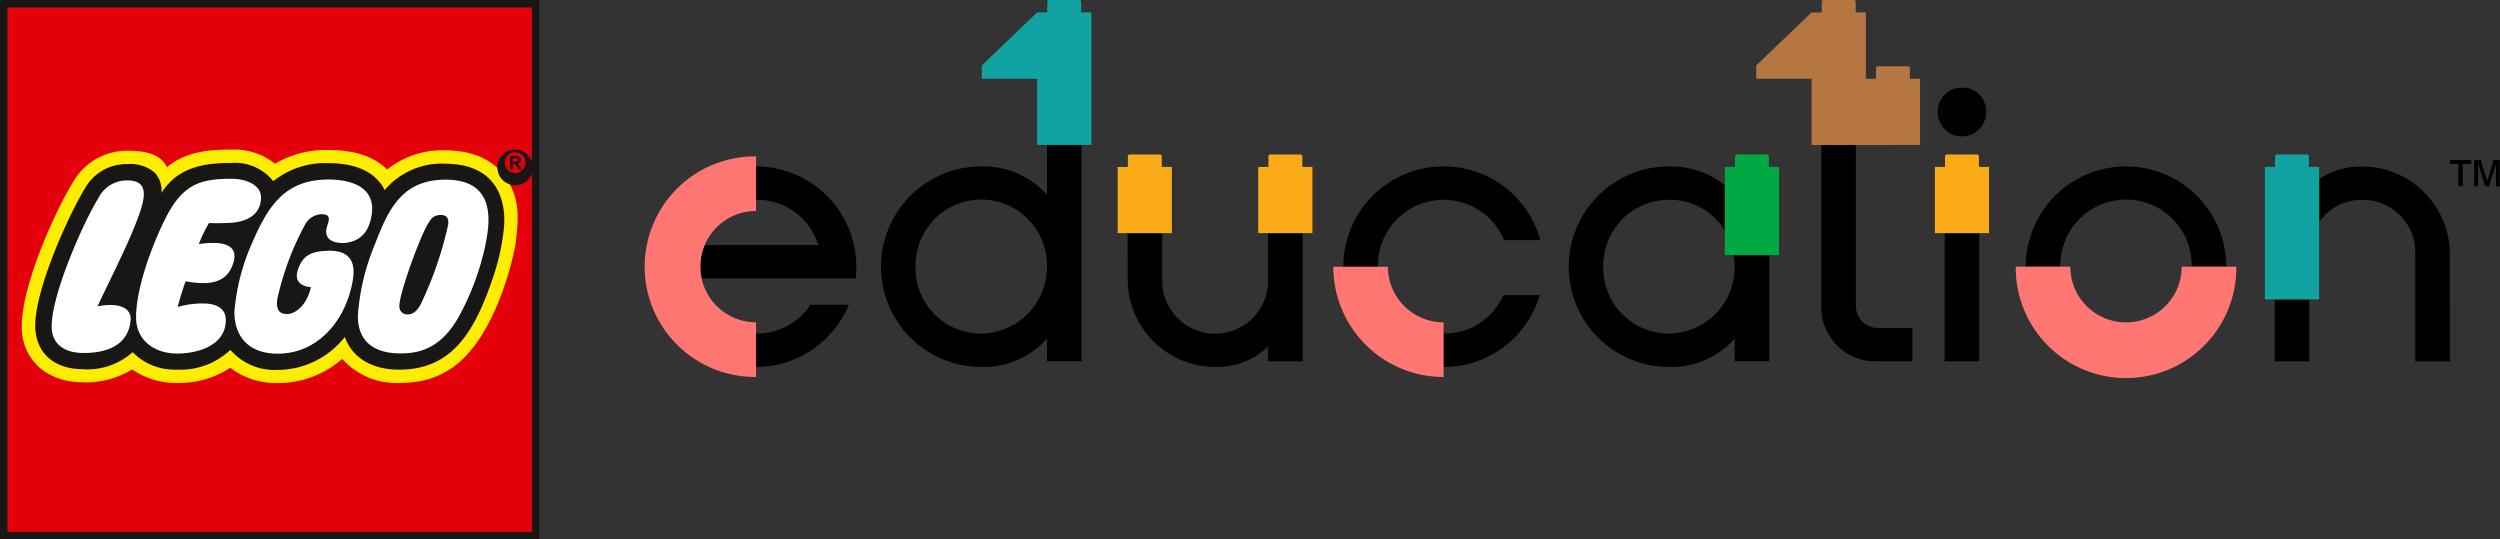 <svg id="LEGO-Education" xmlns="http://www.w3.org/2000/svg" width="235.266" height="50.755" viewBox="0 0 235.266 50.755">
  <rect x="0" y="0" width="235.266" height="50.755" fill="#333333" stroke="none"/>
  <path id="Path_190" data-name="Path 190" d="M.163.16V50.236H50.24V.16Z" transform="translate(0.181 0.179)" fill="#fff"/>
  <path id="Path_191" data-name="Path 191" d="M.163.16V50.236H50.24V.16ZM46.908,20.976a20.115,20.115,0,0,1-1.017,4.8c-1.761,5.232-3.8,8.475-8.532,8.475-1.391,0-3.861-.37-4.771-2.846l-.215-.587-.388.491a7.7,7.7,0,0,1-6.028,2.965,5.143,5.143,0,0,1-4.19-1.748l-.258-.316-.273.3a6.416,6.416,0,0,1-4.786,1.74,5.187,5.187,0,0,1-3.894-1.531l-.248-.269-.258.261A6.112,6.112,0,0,1,7.439,34.2c-2.431-.058-3.911-1.414-3.959-3.632-.074-3.416,3.235-10.607,4.6-12.793a4.119,4.119,0,0,1,3.737-2.168,3.073,3.073,0,0,1,2.315.708A2.162,2.162,0,0,1,14.662,18l.046,1.138.6-.967c1.452-2.34,3.858-2.662,6.243-2.662a4.328,4.328,0,0,1,3.684,1.553l.215.347.311-.265a7.5,7.5,0,0,1,4.88-1.619c2.094,0,3.617.521,4.525,1.548a2.9,2.9,0,0,1,.533.8l.233.489.349-.413a6.725,6.725,0,0,1,5.4-2.368A5.315,5.315,0,0,1,45.7,16.982a5.372,5.372,0,0,1,1.2,4Z" transform="translate(0.181 0.179)" fill="#ffed00"/>
  <path id="Path_192" data-name="Path 192" d="M.163.16V50.236H50.24V.16ZM48.318,22.9a28.623,28.623,0,0,1-2.113,6.549c-1.755,3.617-4.1,6.4-8.621,6.4a6.825,6.825,0,0,1-5.561-2.251,9.091,9.091,0,0,1-6.072,2.27,7.092,7.092,0,0,1-4.467-1.437,8.676,8.676,0,0,1-5,1.425,7.159,7.159,0,0,1-4.225-1.268A8.358,8.358,0,0,1,7.4,35.791c-3.235-.076-5.469-2.128-5.532-5.107-.086-3.957,3.248-11.2,4.819-13.708a5.832,5.832,0,0,1,5.168-2.97c2.386,0,3.251.683,3.676,1.55,1.841-1.564,4.281-1.654,6.02-1.654A6.159,6.159,0,0,1,25.7,15.227a9.388,9.388,0,0,1,4.968-1.29c2.471,0,4.3.572,5.585,1.839A8.3,8.3,0,0,1,41.7,13.967c2.767,0,4.586,1,5.656,2.486,1.51,2.1,1.24,4.209.962,6.441Z" transform="translate(0.181 0.179)" fill="#e3000b"/>
  <path id="Path_193" data-name="Path 193" d="M0,0V50.755H50.754V0ZM50.056.7V50.056H.7V.7Z" fill="#181716"/>
  <path id="Path_194" data-name="Path 194" d="M23.341,7.8V7.455h.235c.172,0,.26.06.26.17,0,.088-.058.174-.232.174h-.263Zm.842.716-.145-.253c-.127-.222-.162-.256-.27-.294V7.963a.35.35,0,0,0,.341-.352c0-.2-.127-.352-.4-.352h-.629v1.26h.26V8h.048a.248.248,0,0,1,.207.063,1.153,1.153,0,0,1,.172.246l.1.207h.314ZM23.562,6.9a.977.977,0,1,1-.974.981v0a.976.976,0,0,1,.974-.976Zm0-.241a1.671,1.671,0,1,0,.007,0h-.008Z" transform="translate(24.914 7.428)" fill="#181716"/>
  <path id="Path_195" data-name="Path 195" d="M40.11,7.316a7.053,7.053,0,0,0-5.662,2.492,3.263,3.263,0,0,0-.585-.876c-1-1.136-2.619-1.665-4.786-1.665a7.808,7.808,0,0,0-5.107,1.7A4.623,4.623,0,0,0,19.988,7.25c-2.39,0-4.994.337-6.539,2.829a2.491,2.491,0,0,0-.622-1.9,3.47,3.47,0,0,0-2.568-.817A4.445,4.445,0,0,0,6.224,9.693C4.841,11.9,1.492,19.162,1.569,22.679c.048,2.272,1.573,3.909,4.3,3.974a6.44,6.44,0,0,0,4.867-1.592A5.521,5.521,0,0,0,14.889,26.7a6.832,6.832,0,0,0,5.045-1.856A5.494,5.494,0,0,0,24.4,26.728a8.05,8.05,0,0,0,6.3-3.1c.809,2.2,2.861,3.076,5.1,3.076,4.91,0,7.066-3.375,8.862-8.713A20.473,20.473,0,0,0,45.7,13.1c.149-2.808-1.038-5.776-5.581-5.776ZM7.446,20.735c2.54-.442,3.178.478,3.1,1.328-.24,2.545-2.575,3.116-4.6,3.068-1.47-.036-2.793-.708-2.829-2.416-.065-2.987,2.982-9.9,4.417-12.189A2.957,2.957,0,0,1,10.287,8.9c1.22,0,1.521.627,1.5,1.376-.051,2-3.284,8.083-4.346,10.46Zm8.272-2.347c-.169.455-.486,1.407-.744,2.418a8.232,8.232,0,0,1,2.53-.327c1.22.03,2,.537,2,1.544,0,2.446-2.7,3.165-4.579,3.165-2.061,0-3.868-1.172-3.868-3.425,0-2.641,1.432-6.645,2.775-9.31,1.649-3.274,3.334-3.711,6.238-3.711,1.276,0,2.745.546,2.745,1.75,0,1.67-1.414,2.307-2.816,2.386a19.679,19.679,0,0,1-2.072.028,11.747,11.747,0,0,0-.962,1.978c2.6-.365,3.7.225,3.259,1.727C19.63,18.639,17.871,18.773,15.718,18.388Zm12.773-6.314a1.845,1.845,0,0,0-1.5.926,26.717,26.717,0,0,0-2.638,7.033c-.174,1.192.341,1.436.9,1.436.9,0,1.913-.954,2.259-2.53,0,0-1.718-.041-1.244-1.565.46-1.478,1.333-1.8,2.78-1.857,2.851-.116,2.57,1.989,2.342,3.11-.741,3.645-3.335,6.573-7.005,6.573-2.512,0-4.073-1.389-4.073-3.952a19.8,19.8,0,0,1,1.624-6.369c1.528-3.57,3.131-6.067,7.213-6.067,2.449,0,4.382.88,4.1,3.175-.208,1.683-1.052,2.674-2.583,2.793-.43.033-2.181-.01-1.6-1.669.2-.58.286-1.035-.576-1.035ZM43.91,15.087a24.673,24.673,0,0,1-2.456,6.587c-1.718,3.092-3.807,3.524-5.631,3.5s-3.878-.695-3.894-3.509a21.033,21.033,0,0,1,1.6-6.739c1.29-3.387,2.606-6.148,6.768-6.1,4.857.06,3.992,4.376,3.613,6.256ZM40.447,12.97A34.093,34.093,0,0,1,37.819,20.6c-.293.5-.622.906-1.217.906a.735.735,0,0,1-.764-.7v-.083c-.038-1.169,2.11-7.038,2.844-7.989a1.141,1.141,0,0,1,1.106-.58c.608,0,.671.445.656.824Z" transform="translate(1.747 8.083)" fill="#181716"/>
  <path id="Path_196" data-name="Path 196" d="M50.177,10.376h3.254V14.73a4.984,4.984,0,1,0,9.965,0V10.376h3.254V22.435H63.4v-1.4a6.917,6.917,0,0,1-4.982,1.931,8.264,8.264,0,0,1-8.229-7.916Z" transform="translate(55.937 11.567)"/>
  <path id="Path_197" data-name="Path 197" d="M109.015,16.842a9.436,9.436,0,0,0-18.872,0H93.4a6.183,6.183,0,1,1,12.363,0Z" transform="translate(100.492 8.256)"/>
  <path id="Path_198" data-name="Path 198" d="M89.789,10.376H86.535V22.435h3.254Z" transform="translate(96.47 11.567)"/>
  <path id="Path_199" data-name="Path 199" d="M84.294,21.612V6.451H81.046V21.725a5.091,5.091,0,0,0,5.085,5.085h3.483V23.668H86.35A2.056,2.056,0,0,1,84.3,21.614Z" transform="translate(90.351 7.192)"/>
  <path id="Path_200" data-name="Path 200" d="M88.487,3.9A2.233,2.233,0,0,0,86.229,6.16a2.275,2.275,0,1,0,4.549,0A2.2,2.2,0,0,0,88.487,3.9Z" transform="translate(96.129 4.351)"/>
  <path id="Path_201" data-name="Path 201" d="M54.822,6.451v4.68A8,8,0,0,0,48.64,8.469a9.436,9.436,0,1,0,0,18.872,8,8,0,0,0,6.182-2.662v2.128h3.254V6.451ZM48.639,24.2a6.143,6.143,0,0,1-6.182-6.294,6.183,6.183,0,1,1,12.363,0A6.256,6.256,0,0,1,48.639,24.2Z" transform="translate(43.705 7.192)"/>
  <path id="Path_202" data-name="Path 202" d="M64.239,19.894a9.439,9.439,0,0,0,9.054-6.762H69.862a6.044,6.044,0,0,1-5.623,3.62Z" transform="translate(71.614 14.64)"/>
  <path id="Path_203" data-name="Path 203" d="M59.777,16.842a9.44,9.44,0,0,1,18.543-2.5H74.912a6.18,6.18,0,0,0-11.88,2.5Z" transform="translate(66.64 8.256)"/>
  <path id="Path_204" data-name="Path 204" d="M111.308,9.593V7.124h.6l.624,1.971.6-1.971h.592V9.593h-.374V7.52l-.637,2.072h-.372l-.664-2.1v2.1Zm-1.493,0v-2.1h-.8V7.124h2.018v.367h-.8v2.1h-.414Z" transform="translate(121.532 7.941)"/>
  <path id="Path_205" data-name="Path 205" d="M85.423,16.842a6.256,6.256,0,0,1-6.182,6.294,6.172,6.172,0,0,1-6.182-6.294,6.173,6.173,0,0,1,6.182-6.294A6.044,6.044,0,0,1,84.5,13.435V9.175a8.178,8.178,0,0,0-5.256-1.769,9.436,9.436,0,1,0,0,18.872,8,8,0,0,0,6.182-2.663v2.128h3.254V15.751H85.337a6.907,6.907,0,0,1,.086,1.09Z" transform="translate(77.82 8.256)"/>
  <path id="Path_206" data-name="Path 206" d="M115.5,25.743l-.008-10.418a8.267,8.267,0,0,0-8.229-7.916,7.309,7.309,0,0,0-4.06,1.166v4.042a4.876,4.876,0,0,1,4.06-2.067,4.93,4.93,0,0,1,4.982,5.1v10.1H115.5Z" transform="translate(115.046 8.259)"/>
  <path id="Path_207" data-name="Path 207" d="M104.478,13.324h-3.255v5.824h3.255Z" transform="translate(112.844 14.854)"/>
  <path id="Path_208" data-name="Path 208" d="M46.085,8.735V8.73h-.005Z" transform="translate(51.37 9.732)" fill="#fff"/>
  <path id="Path_209" data-name="Path 209" d="M45.842,16.842a9.447,9.447,0,0,0-9.436-9.436v3.142A6.013,6.013,0,0,1,42.266,14.8H31.583a5.211,5.211,0,0,0-.3,3.142H45.779C45.807,17.674,45.842,17.249,45.842,16.842Z" transform="translate(34.745 8.256)"/>
  <path id="Path_210" data-name="Path 210" d="M39.949,16.991a9.684,9.684,0,0,0,2.431-3.431H38.772a6.065,6.065,0,0,1-5.128,2.715v3.142a9.411,9.411,0,0,0,6.305-2.428Z" transform="translate(37.506 15.116)"/>
  <path id="Path_211" data-name="Path 211" d="M76.752,16.344v-8.3h.957V7.057a.181.181,0,0,1,.182-.182h2.826a.181.181,0,0,1,.182.182v.987h.958v8.3Z" transform="translate(85.564 7.664)" fill="#00a843"/>
  <path id="Path_212" data-name="Path 212" d="M64.472,11.869H59.331A10.378,10.378,0,0,0,69.709,22.248V17.106a5.239,5.239,0,0,1-5.239-5.239Z" transform="translate(66.142 13.23)" fill="#ff7673"/>
  <path id="Path_213" data-name="Path 213" d="M105.316,11.868a5.239,5.239,0,0,1-10.478,0H89.7a10.379,10.379,0,1,0,20.757,0h-5.138Z" transform="translate(99.994 13.23)" fill="#ff7673"/>
  <path id="Path_214" data-name="Path 214" d="M90.245,8.044V7.057a.181.181,0,0,0-.182-.182H87.236a.181.181,0,0,0-.182.182v.987H86.1v6.234h5.1V8.044Z" transform="translate(95.982 7.664)" fill="#fbab18"/>
  <path id="Path_215" data-name="Path 215" d="M104.931,7.057a.181.181,0,0,0-.182-.182h-2.825a.181.181,0,0,0-.182.182v.987h-.958V20.513h5.105V8.044h-.958Z" transform="translate(112.355 7.664)" fill="#11a3a1"/>
  <path id="Path_216" data-name="Path 216" d="M60.137,8.044V7.057a.181.181,0,0,0-.182-.182H57.129a.181.181,0,0,0-.182.182v.987H55.99v6.234h5.1V8.044Z" transform="translate(62.418 7.664)" fill="#fbab18"/>
  <path id="Path_217" data-name="Path 217" d="M53.883,8.044V7.057a.181.181,0,0,0-.182-.182H50.875a.181.181,0,0,0-.182.182v.987h-.958v6.234h5.1V8.044Z" transform="translate(55.446 7.664)" fill="#fbab18"/>
  <path id="Path_218" data-name="Path 218" d="M83.359,13.643V7.409H78.15V6.16l5.206-4.989h.959V.182A.181.181,0,0,1,84.5,0h2.829a.182.182,0,0,1,.182.182v.987h.956V7.409h.958V6.421a.181.181,0,0,1,.182-.182H92.43a.181.181,0,0,1,.182.182v.987h.957v6.234Z" transform="translate(87.122)" fill="#b67641"/>
  <path id="Path_219" data-name="Path 219" d="M53.045,1.169V.182A.181.181,0,0,0,52.863,0H50.033a.182.182,0,0,0-.182.182v.987h-.957L43.688,6.158V7.407H48.9v6.234H54V1.169Z" transform="translate(48.704)" fill="#11a3a1"/>
  <path id="Path_220" data-name="Path 220" d="M46.085,8.735V8.73h-.005Z" transform="translate(51.37 9.732)" fill="#fff"/>
  <path id="Path_221" data-name="Path 221" d="M39.115,12.1V6.959a10.379,10.379,0,1,0,0,20.757V22.575a5.239,5.239,0,0,1,0-10.478Z" transform="translate(32.035 7.758)" fill="#ff7673"/>
</svg>
